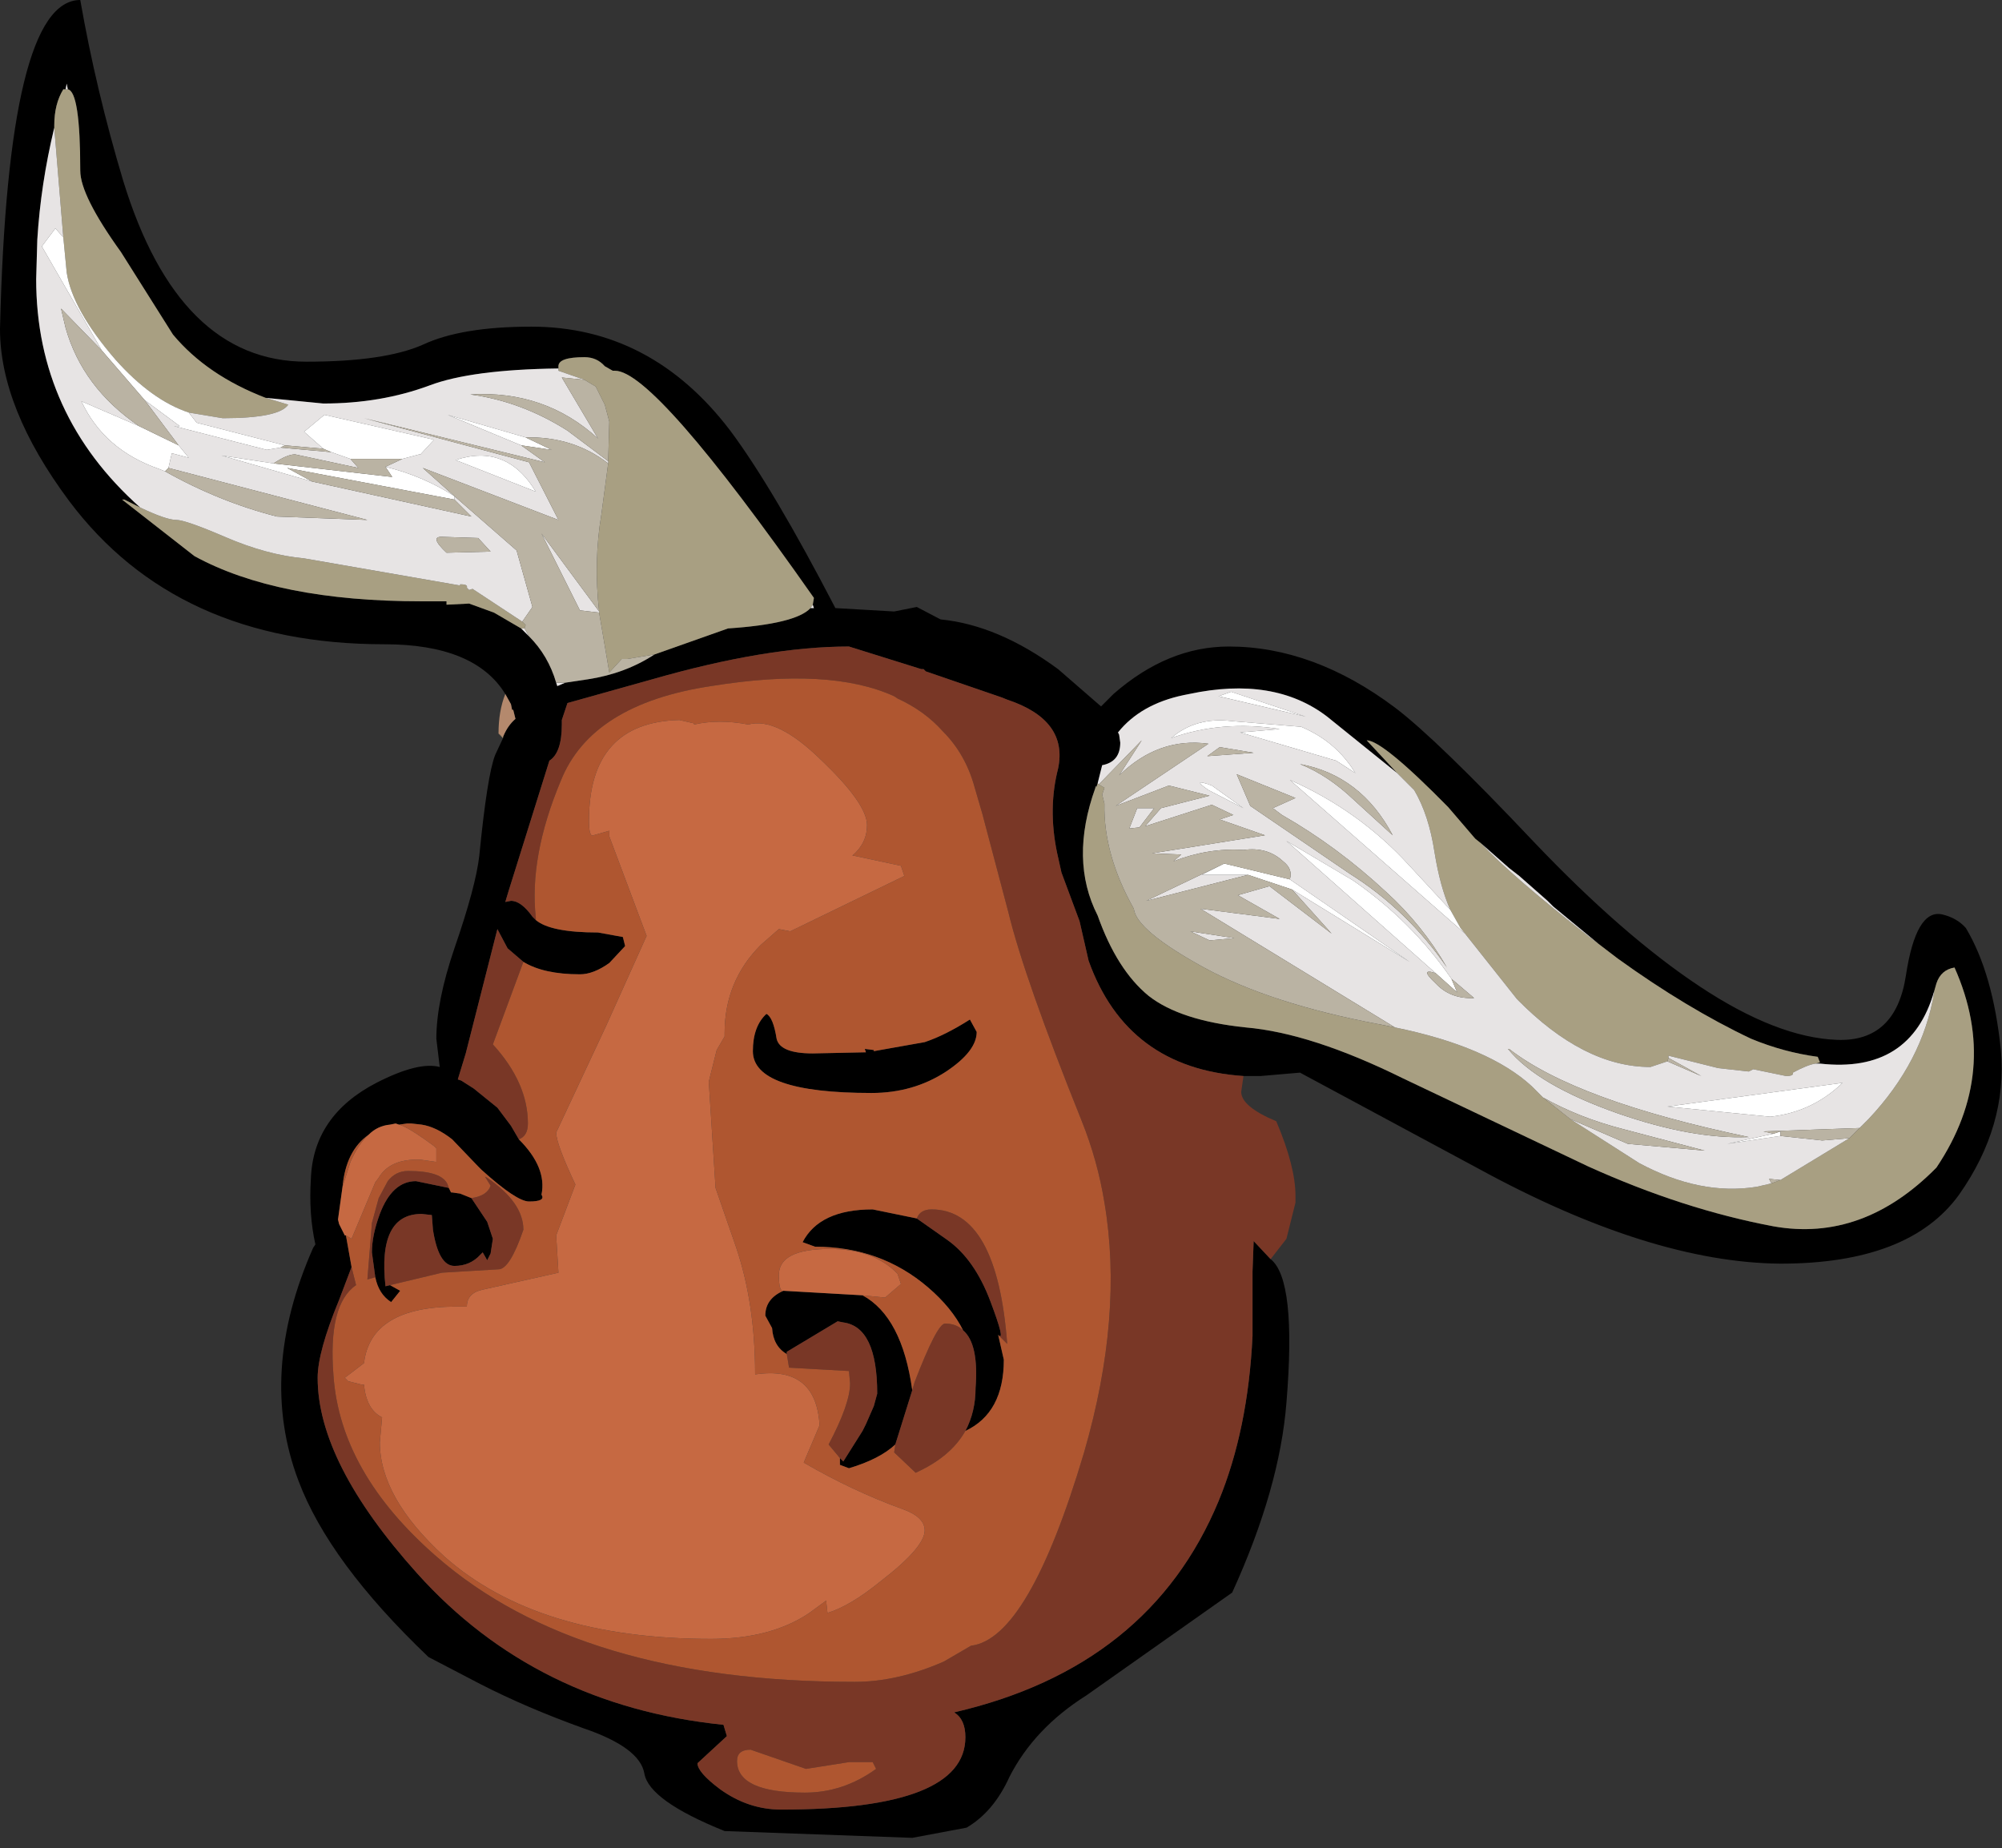 <?xml version="1.0" encoding="UTF-8" standalone="no"?>
<svg xmlns:xlink="http://www.w3.org/1999/xlink" height="81.75px" width="88.55px" xmlns="http://www.w3.org/2000/svg">
  <rect width="100%" height="100%" fill="#333333" stroke="none"/>
  <g transform="matrix(1.0, 0.0, 0.0, 1.0, 2.6, -0.05)">
    <path d="M19.75 30.75 Q18.4 28.55 14.4 28.55 5.2 28.55 0.45 22.2 -2.6 18.1 -2.6 14.6 -2.25 0.05 0.95 0.05 1.65 4.05 2.85 8.05 5.3 16.05 10.95 16.05 14.4 16.05 16.1 15.3 17.8 14.5 20.9 14.5 26.2 14.5 29.7 19.1 31.6 21.65 34.35 26.95 L36.95 27.1 37.95 26.9 39.0 27.45 Q41.55 27.7 44.2 29.65 L46.1 31.3 46.65 30.75 Q49.05 28.65 51.75 28.65 55.5 28.65 59.1 31.35 60.95 32.75 65.25 37.3 69.2 41.45 72.6 43.7 76.0 45.95 78.65 46.05 81.25 46.15 81.7 43.2 82.15 40.25 83.3 40.5 83.95 40.65 84.35 41.1 85.55 43.1 85.9 46.5 86.2 49.85 84.05 52.9 81.85 55.95 76.15 55.95 70.4 55.9 62.8 51.75 L54.9 47.5 53.15 47.65 52.4 47.65 Q47.25 47.3 45.55 42.55 L45.15 40.8 44.35 38.65 44.15 37.75 Q43.75 35.8 44.2 34.05 44.65 31.9 41.95 31.0 L41.7 30.9 38.35 29.75 38.25 29.65 38.15 29.65 34.95 28.65 Q31.3 28.65 26.25 30.1 L22.5 31.15 22.25 31.9 22.25 32.1 Q22.25 33.35 21.7 33.7 L19.9 39.45 19.75 39.95 20.0 39.9 Q20.45 39.9 20.95 40.6 L21.1 40.75 Q21.75 41.3 23.85 41.3 L24.95 41.5 25.05 41.9 24.35 42.65 Q23.65 43.15 23.05 43.15 21.45 43.15 20.55 42.6 L19.85 42.0 19.4 41.15 18.0 46.65 17.65 47.8 17.8 47.85 18.35 48.2 19.4 49.05 20.0 49.85 20.35 50.45 Q21.6 51.7 21.35 52.9 21.55 53.2 20.8 53.2 20.25 53.2 18.7 51.8 L18.55 51.65 17.4 50.45 Q16.7 49.9 16.05 49.8 L15.6 49.75 15.4 49.75 15.05 49.8 14.9 49.75 14.65 49.8 Q14.1 49.85 13.7 50.25 12.7 50.95 12.55 52.55 L12.35 54.0 12.4 54.2 12.65 54.7 12.7 54.7 12.95 56.1 12.4 57.55 Q11.45 59.85 11.45 61.0 11.45 64.75 15.85 69.65 21.1 75.5 29.4 76.35 L29.55 76.85 28.25 78.05 Q28.25 78.45 29.25 79.2 30.5 80.1 31.95 80.1 40.1 80.1 40.1 76.9 40.1 76.1 39.6 75.8 48.25 73.8 51.3 66.45 52.6 63.3 52.8 59.15 L52.8 56.3 52.85 54.95 53.6 55.75 Q54.75 56.65 54.3 62.1 54.0 65.9 51.9 70.5 L45.45 75.05 Q43.15 76.5 42.05 78.65 41.35 80.2 40.15 80.9 L37.75 81.35 29.45 81.05 Q26.1 79.7 25.9 78.5 25.7 77.35 23.2 76.5 20.7 75.6 18.65 74.55 L16.35 73.35 Q11.95 69.15 10.6 65.55 8.8 60.8 11.25 55.25 L11.35 55.1 Q11.05 53.75 11.15 52.2 11.25 49.4 14.05 47.95 15.9 47.0 16.85 47.25 L16.7 46.0 Q16.7 44.35 17.5 42.0 18.45 39.25 18.6 37.9 18.95 34.35 19.3 33.45 L19.65 32.7 19.65 32.65 Q19.85 32.15 20.2 31.85 L20.1 31.45 20.05 31.45 20.0 31.2 19.75 30.75 M45.85 34.9 Q44.7 38.1 45.95 40.55 46.8 42.95 48.2 44.1 49.6 45.2 52.5 45.5 55.4 45.75 59.45 47.75 L67.65 51.65 Q71.85 53.55 75.85 54.3 79.8 55.0 83.05 51.7 85.9 47.45 83.85 42.85 83.25 42.95 83.05 43.55 L82.95 43.9 Q81.9 47.55 77.9 47.1 L77.7 47.1 77.9 47.05 77.8 46.8 Q76.3 46.6 74.85 46.0 72.0 44.65 68.95 42.45 L68.1 41.8 66.1 40.15 66.05 40.1 65.85 39.9 64.6 38.8 64.15 38.45 62.9 37.35 62.65 37.15 61.45 35.75 Q58.55 32.8 57.85 32.8 L59.2 34.25 56.1 31.75 Q53.75 29.95 50.0 30.75 L49.75 30.8 Q47.85 31.2 46.85 32.45 L46.9 32.55 46.95 32.9 Q46.95 33.75 46.15 33.9 L45.95 34.7 45.9 34.85 45.85 34.85 45.85 34.9 M33.35 26.8 L33.4 26.5 Q26.35 16.45 24.6 16.45 L24.5 16.45 24.15 16.25 Q23.8 15.85 23.25 15.85 22.1 15.85 22.1 16.25 L22.1 16.35 Q18.25 16.4 16.4 17.1 14.25 17.9 11.7 17.9 L9.15 17.65 Q6.55 16.65 5.05 14.85 L2.75 11.2 Q0.95 8.7 0.95 7.6 0.95 4.1 0.4 4.0 L0.35 3.75 0.3 4.0 0.2 4.0 Q-0.2 4.65 -0.2 5.6 L-0.2 5.7 Q-0.8 8.2 -0.95 10.65 L-1.0 12.4 Q-1.0 18.4 3.6 22.5 L2.9 22.15 2.8 22.15 6.0 24.65 Q9.65 26.65 16.05 26.65 L17.15 26.65 17.15 26.8 18.15 26.75 19.25 27.15 20.45 27.85 20.8 28.2 Q21.65 29.05 22.0 30.25 L22.05 30.4 22.4 30.25 23.4 30.1 Q25.05 29.85 26.35 29.0 L29.6 27.85 Q32.6 27.65 33.25 26.95 L33.4 26.95 33.35 26.8 M31.75 46.0 Q31.9 46.65 33.35 46.65 L35.7 46.6 35.65 46.45 36.05 46.5 36.05 46.55 38.3 46.15 Q39.2 45.85 40.3 45.15 L40.6 45.7 Q40.6 46.55 39.25 47.45 37.8 48.4 35.95 48.4 30.7 48.4 30.7 46.55 30.7 45.45 31.3 44.9 31.6 45.05 31.75 46.0 M37.95 53.95 L39.3 54.9 Q40.5 55.75 41.2 57.6 41.9 59.45 41.55 59.1 L41.8 60.2 Q41.8 62.55 40.1 63.35 40.55 62.5 40.55 61.45 40.7 59.5 40.0 58.9 39.5 57.9 38.45 57.0 36.35 55.2 33.45 55.2 L32.9 55.0 Q33.65 53.55 36.0 53.55 L37.95 53.95 M34.55 64.55 L34.7 64.7 35.55 63.35 35.7 63.05 36.05 62.25 36.2 61.7 Q36.2 58.75 34.7 58.55 L34.45 58.5 34.2 58.65 32.2 59.85 32.2 59.95 Q31.6 59.6 31.55 58.8 L31.25 58.25 Q31.25 57.5 32.05 57.15 L35.55 57.35 Q37.3 58.3 37.75 61.55 L37.0 63.95 Q36.3 64.6 34.95 65.0 L34.55 64.85 34.55 64.7 34.55 64.55 M18.25 53.05 L18.95 54.1 19.2 54.85 19.1 55.5 18.95 55.8 18.75 55.45 18.65 55.55 Q18.2 56.05 17.5 56.05 16.8 56.05 16.55 54.45 L16.5 53.8 16.05 53.75 Q14.1 53.75 14.45 56.95 L14.65 56.9 15.1 57.15 14.7 57.65 Q14.15 57.3 14.0 56.55 L13.85 55.45 Q13.85 54.7 14.2 53.75 14.75 52.3 15.8 52.3 L17.25 52.6 17.35 52.8 17.4 52.8 17.75 52.85 18.25 53.05" fill="#000000" fill-rule="evenodd" stroke="none"/>
    <path d="M82.95 43.9 L83.05 43.55 Q83.25 42.95 83.85 42.85 85.9 47.45 83.05 51.7 79.8 55.0 75.85 54.3 71.85 53.55 67.65 51.65 L59.45 47.75 Q55.4 45.75 52.5 45.5 49.6 45.2 48.2 44.1 46.8 42.95 45.95 40.55 44.7 38.1 45.85 34.9 L45.9 34.85 45.95 34.7 46.0 34.75 46.25 34.9 46.15 35.2 46.25 35.6 Q46.2 37.85 47.55 40.25 47.65 41.2 50.65 42.85 53.6 44.45 58.35 45.35 L59.1 45.5 Q63.25 46.35 65.15 48.1 L65.65 48.6 66.85 49.55 69.9 51.5 Q72.6 52.95 75.1 52.55 L75.75 52.4 76.15 52.25 79.2 50.4 79.65 49.95 80.05 49.55 Q82.45 47.0 82.95 43.95 L82.95 43.9 M59.2 34.25 L57.85 32.8 Q58.55 32.8 61.45 35.75 L62.65 37.15 62.9 37.35 Q64.25 38.8 67.7 41.5 L68.1 41.8 68.95 42.45 Q72.0 44.65 74.85 46.0 76.3 46.6 77.8 46.8 L77.9 47.05 77.7 47.1 Q77.35 47.15 76.7 47.5 76.75 47.65 76.4 47.65 L74.95 47.35 74.75 47.45 73.4 47.3 71.2 46.75 71.2 46.85 71.15 47.0 70.4 47.25 Q67.45 47.25 64.5 44.25 L62.2 41.35 62.0 41.1 61.55 40.3 Q61.1 39.3 60.85 37.75 60.6 36.1 59.95 35.0 L59.2 34.25 M22.1 16.35 L22.1 16.25 Q22.1 15.85 23.25 15.85 23.8 15.85 24.15 16.25 L24.5 16.45 24.6 16.45 Q26.35 16.45 33.4 26.5 L33.35 26.8 33.25 26.95 Q32.6 27.65 29.6 27.85 L26.35 29.0 25.15 29.2 24.9 29.2 24.35 29.8 23.9 27.15 23.9 27.1 Q23.65 24.9 24.0 22.8 L24.3 20.55 24.3 20.45 24.35 18.7 24.15 17.95 23.75 17.15 23.25 16.85 22.1 16.45 22.1 16.35 M20.45 27.85 L19.25 27.15 18.15 26.75 17.15 26.8 17.15 26.65 16.05 26.65 Q9.65 26.65 6.0 24.65 L2.8 22.15 2.9 22.15 3.6 22.5 Q4.75 23.05 5.2 23.05 5.6 23.05 7.35 23.8 9.2 24.6 10.85 24.75 L17.75 25.95 17.75 25.9 17.8 25.9 Q18.1 25.9 18.05 26.05 L18.15 26.15 18.3 26.1 20.5 27.55 20.65 27.7 20.6 27.85 20.45 27.85 M-0.2 5.7 L-0.2 5.6 Q-0.2 4.65 0.2 4.0 L0.3 4.0 0.4 4.0 Q0.95 4.1 0.95 7.6 0.95 8.7 2.75 11.2 L5.05 14.85 Q6.55 16.65 9.15 17.65 L10.15 17.95 Q9.75 18.55 7.25 18.55 L5.75 18.3 Q4.1 17.75 2.5 15.95 0.6 13.75 0.35 12.1 L0.2 10.55 -0.2 5.7" fill="#a89f82" fill-rule="evenodd" stroke="none"/>
    <path d="M82.95 43.9 L82.95 43.95 Q82.45 47.0 80.05 49.55 L79.65 49.95 75.4 50.1 75.85 50.2 73.8 50.65 76.15 50.3 78.0 50.5 79.2 50.4 76.15 52.25 75.65 52.2 75.75 52.4 75.1 52.55 Q72.6 52.95 69.9 51.5 L66.85 49.55 69.4 50.65 72.8 50.95 69.2 50.0 Q67.25 49.5 65.65 48.6 L65.15 48.1 Q63.25 46.35 59.1 45.5 L50.5 40.25 54.0 40.7 52.15 39.65 53.55 39.25 56.3 41.35 54.55 39.4 59.75 42.6 54.45 38.95 Q54.6 38.5 54.15 38.15 53.45 37.5 52.4 37.65 50.85 37.55 49.3 38.15 L49.65 37.85 48.35 37.8 53.35 37.0 51.35 36.3 51.95 36.1 51.0 35.65 48.05 36.6 48.75 35.8 50.9 35.25 49.1 34.8 46.75 35.7 50.85 32.95 Q48.65 32.65 46.9 34.35 L47.9 32.8 46.0 34.75 45.95 34.7 46.15 33.9 Q46.95 33.75 46.95 32.9 L46.9 32.55 46.85 32.45 Q47.85 31.2 49.75 30.8 L50.0 30.75 Q53.75 29.95 56.1 31.75 L59.2 34.25 59.95 35.0 Q60.6 36.1 60.85 37.75 61.1 39.3 61.55 40.3 L59.7 38.3 Q57.5 35.9 54.45 34.55 L62.2 41.35 64.5 44.25 Q67.45 47.25 70.4 47.25 L71.15 47.0 72.65 47.65 71.2 46.85 71.2 46.75 73.4 47.3 74.75 47.45 74.95 47.35 76.4 47.65 Q76.75 47.65 76.7 47.5 77.35 47.15 77.7 47.1 L77.9 47.1 Q81.9 47.55 82.95 43.9 M51.3 30.85 L55.15 31.75 51.85 30.65 51.3 30.85 M52.85 33.35 L51.35 33.1 50.8 33.5 52.85 33.35 M51.0 34.8 Q50.05 34.45 50.85 35.0 L52.4 35.8 51.0 34.8 M52.7 35.7 L57.1 38.7 Q59.65 40.3 61.4 42.85 60.3 40.95 58.7 39.5 56.55 37.5 54.1 36.1 L53.7 35.8 54.7 35.35 52.1 34.3 52.7 35.7 M51.9 31.95 Q50.3 31.75 49.2 32.7 51.45 31.9 54.0 32.3 L52.25 32.45 56.5 33.7 57.35 34.25 Q56.5 32.85 54.95 32.2 L51.9 31.95 M59.0 37.0 Q57.6 34.35 54.9 33.85 56.15 34.35 57.3 35.45 L59.0 37.0 M62.9 37.35 L64.15 38.45 64.6 38.8 65.85 39.9 66.05 40.1 66.1 40.15 68.1 41.8 67.7 41.5 Q64.25 38.8 62.9 37.35 M47.35 36.7 L47.7 35.8 48.45 35.8 47.8 36.65 47.35 36.7 M50.9 41.65 L50.05 41.25 52.0 41.55 50.9 41.65 M52.6 38.75 L48.1 39.9 51.55 38.25 50.55 38.75 52.6 38.75 M61.6 43.35 Q59.85 40.8 57.25 39.0 L54.3 37.25 60.9 43.1 Q60.15 42.85 60.9 43.55 61.55 44.25 62.6 44.2 L61.6 43.35 M64.1 46.45 Q65.4 48.05 68.95 49.3 72.25 50.45 74.75 50.35 67.1 48.75 64.15 46.45 L64.1 46.45 M71.15 49.0 L75.7 49.45 Q77.55 49.25 78.9 47.95 L71.15 49.0 M33.35 26.8 L33.4 26.95 33.25 26.95 33.35 26.8 M22.4 30.25 L22.05 30.4 22.0 30.25 22.4 30.25 M20.8 28.2 L20.45 27.85 20.6 27.85 20.8 28.2 M3.6 22.5 Q-1.0 18.4 -1.0 12.4 L-0.95 10.65 Q-0.8 8.2 -0.2 5.7 L0.2 10.55 -0.15 10.15 -0.75 10.95 1.9 15.55 0.1 13.7 0.3 14.55 Q1.05 17.2 3.55 18.9 L1.0 17.8 Q2.0 19.95 4.45 20.8 L4.7 20.9 Q7.1 22.25 9.65 22.9 L13.65 23.05 4.85 20.75 5.0 20.1 5.75 20.3 5.3 19.75 3.8 17.75 5.35 18.9 5.1 18.9 9.2 19.95 9.8 19.85 12.05 20.05 12.9 20.35 13.25 20.75 10.45 20.15 Q10.1 20.15 9.5 20.55 L7.2 20.2 11.2 21.35 18.25 22.9 17.5 22.15 17.5 22.0 Q16.1 21.1 14.45 20.7 L15.2 20.35 15.95 20.15 16.3 20.15 16.0 20.15 16.6 19.5 11.75 18.4 10.85 19.15 11.7 19.9 10.0 19.75 6.1 18.75 5.75 18.3 7.25 18.55 Q9.75 18.55 10.15 17.95 L9.15 17.65 11.7 17.9 Q14.25 17.9 16.4 17.1 18.25 16.4 22.1 16.35 L22.1 16.45 23.25 16.85 22.25 16.75 23.85 19.45 Q21.5 17.3 18.2 17.5 20.45 17.8 22.5 19.1 L24.3 20.45 24.3 20.55 Q22.75 19.35 20.65 19.4 L17.2 18.4 20.45 19.75 21.5 20.5 13.5 18.55 20.8 20.5 22.1 23.05 16.1 20.75 17.5 22.0 20.25 24.4 20.95 26.9 20.5 27.55 18.3 26.1 18.15 26.15 18.05 26.05 Q18.1 25.9 17.8 25.9 L17.75 25.9 17.75 25.95 10.85 24.75 Q9.2 24.6 7.35 23.8 5.6 23.05 5.2 23.05 4.75 23.05 3.6 22.5 M0.3 4.0 L0.35 3.75 0.4 4.0 0.3 4.0 M23.9 27.1 L23.9 27.15 23.05 27.05 21.35 23.65 23.9 27.1 M17.15 24.5 L19.1 24.45 18.55 23.85 17.0 23.8 Q16.35 23.75 17.15 24.5 M17.55 20.4 L21.1 21.8 Q19.8 19.65 17.55 20.4" fill="#e7e4e4" fill-rule="evenodd" stroke="none"/>
    <path d="M51.3 30.85 L51.85 30.65 55.15 31.75 51.3 30.85 M51.0 34.8 L52.4 35.8 50.85 35.0 Q50.05 34.45 51.0 34.8 M51.9 31.95 L54.95 32.2 Q56.5 32.85 57.35 34.25 L56.5 33.7 52.25 32.45 54.0 32.3 Q51.45 31.9 49.2 32.7 50.3 31.75 51.9 31.95 M61.55 40.3 L62.0 41.1 62.2 41.35 54.45 34.55 Q57.5 35.9 59.7 38.3 L61.55 40.3 M51.55 38.25 L54.45 38.95 59.75 42.6 54.55 39.4 52.6 38.75 50.55 38.75 51.55 38.25 M60.9 43.1 L54.3 37.25 57.25 39.0 Q59.85 40.8 61.6 43.35 L61.85 43.95 60.9 43.1 M71.15 49.0 L78.9 47.95 Q77.55 49.25 75.7 49.45 L71.15 49.0 M20.65 19.4 L21.8 19.95 20.45 19.75 17.2 18.4 20.65 19.4 M0.2 10.55 L0.35 12.1 Q0.6 13.75 2.5 15.95 4.1 17.75 5.75 18.3 L6.1 18.75 10.0 19.75 9.8 19.85 9.2 19.95 5.1 18.9 5.35 18.9 3.8 17.75 1.9 15.55 -0.75 10.95 -0.15 10.15 0.2 10.55 M3.55 18.9 L5.3 19.75 5.75 20.3 5.0 20.1 4.85 20.75 4.7 20.9 4.45 20.8 Q2.0 19.95 1.0 17.8 L3.55 18.9 M11.2 21.35 L7.2 20.2 9.5 20.55 14.75 21.15 14.45 20.7 Q16.1 21.1 17.5 22.0 L17.5 22.15 10.1 20.75 11.2 21.35 M12.9 20.35 L12.05 20.05 11.7 19.9 10.85 19.15 11.75 18.4 16.6 19.5 16.0 20.15 15.95 20.15 15.2 20.35 12.9 20.35 M17.55 20.4 Q19.8 19.65 21.1 21.8 L17.55 20.4 M75.85 50.2 L76.15 50.1 76.15 50.3 73.8 50.65 75.85 50.2" fill="#ffffff" fill-rule="evenodd" stroke="none"/>
    <path d="M79.65 49.95 L79.2 50.4 78.0 50.5 76.15 50.3 76.15 50.1 75.85 50.2 75.4 50.1 79.65 49.95 M76.15 52.25 L75.75 52.4 75.65 52.2 76.15 52.25 M66.85 49.55 L65.65 48.6 Q67.25 49.5 69.2 50.0 L72.8 50.95 69.4 50.65 66.85 49.55 M59.1 45.5 L58.35 45.35 Q53.6 44.45 50.65 42.85 47.65 41.2 47.55 40.25 46.2 37.85 46.25 35.6 L46.15 35.2 46.25 34.9 46.0 34.75 47.9 32.8 46.9 34.35 Q48.65 32.65 50.85 32.95 L46.75 35.7 49.1 34.8 50.9 35.25 48.75 35.8 48.05 36.6 51.0 35.65 51.95 36.1 51.35 36.3 53.35 37.0 48.35 37.8 49.65 37.85 49.3 38.15 Q50.85 37.55 52.4 37.65 53.45 37.5 54.15 38.15 54.6 38.5 54.45 38.95 L51.55 38.25 48.1 39.9 52.6 38.75 54.55 39.4 56.3 41.35 53.55 39.25 52.15 39.65 54.0 40.7 50.5 40.25 59.1 45.5 M45.9 34.85 L45.85 34.9 45.85 34.85 45.9 34.85 M52.85 33.35 L50.8 33.5 51.35 33.1 52.85 33.35 M52.7 35.7 L52.1 34.3 54.7 35.35 53.7 35.8 54.1 36.1 Q56.55 37.5 58.7 39.5 60.3 40.95 61.4 42.85 59.65 40.3 57.1 38.7 L52.7 35.7 M59.0 37.0 L57.3 35.45 Q56.15 34.35 54.9 33.85 57.6 34.35 59.0 37.0 M71.15 47.0 L71.2 46.85 72.65 47.65 71.15 47.0 M47.35 36.7 L47.8 36.65 48.45 35.8 47.7 35.8 47.35 36.7 M50.9 41.65 L52.0 41.55 50.05 41.25 50.9 41.65 M60.9 43.1 L61.85 43.95 61.6 43.35 62.6 44.2 Q61.55 44.25 60.9 43.55 60.15 42.85 60.9 43.1 M64.1 46.45 L64.15 46.45 Q67.1 48.75 74.75 50.35 72.25 50.45 68.95 49.3 65.4 48.05 64.1 46.45 M26.35 29.0 Q25.05 29.85 23.4 30.1 L22.4 30.25 22.0 30.25 Q21.65 29.05 20.8 28.2 L20.6 27.85 20.65 27.7 20.5 27.55 20.95 26.9 20.25 24.4 17.5 22.0 16.1 20.75 22.1 23.05 20.8 20.5 13.5 18.55 21.5 20.5 20.45 19.75 21.8 19.95 20.65 19.4 Q22.75 19.35 24.3 20.55 L24.0 22.8 Q23.65 24.9 23.9 27.1 L21.35 23.65 23.05 27.05 23.9 27.15 24.35 29.8 24.9 29.2 25.15 29.2 26.35 29.0 M23.25 16.85 L23.75 17.15 24.15 17.95 24.35 18.7 24.3 20.45 22.5 19.1 Q20.45 17.8 18.2 17.5 21.5 17.3 23.85 19.45 L22.25 16.75 23.25 16.85 M1.9 15.55 L3.8 17.75 5.3 19.75 3.55 18.9 Q1.05 17.2 0.3 14.55 L0.1 13.7 1.9 15.55 M9.8 19.85 L10.0 19.75 11.7 19.9 12.05 20.05 9.8 19.85 M4.7 20.9 L4.85 20.75 13.65 23.05 9.65 22.9 Q7.1 22.25 4.7 20.9 M11.2 21.35 L10.1 20.75 17.5 22.15 18.25 22.9 11.2 21.35 M14.45 20.7 L14.75 21.15 9.5 20.55 Q10.1 20.15 10.45 20.15 L13.25 20.75 12.9 20.35 15.2 20.35 14.45 20.7 M15.95 20.15 L16.0 20.15 16.3 20.15 15.95 20.15 M17.15 24.5 Q16.35 23.75 17.0 23.8 L18.55 23.85 19.1 24.45 17.15 24.5" fill="#bab3a3" fill-rule="evenodd" stroke="none"/>
    <path d="M52.4 47.65 L52.3 48.35 Q52.3 49.0 53.85 49.65 54.7 51.65 54.7 52.95 L54.7 53.25 54.3 54.85 53.6 55.75 52.85 54.95 52.8 56.3 52.8 59.15 Q52.6 63.3 51.3 66.45 48.25 73.8 39.6 75.8 40.1 76.1 40.1 76.9 40.1 80.1 31.95 80.1 30.5 80.1 29.25 79.2 28.25 78.45 28.25 78.05 L29.55 76.85 29.4 76.35 Q21.1 75.5 15.85 69.65 11.45 64.75 11.45 61.0 11.45 59.85 12.4 57.55 L12.95 56.1 13.15 56.9 Q11.9 57.75 12.15 60.9 12.45 65.2 16.7 68.9 23.05 74.45 35.2 74.45 37.1 74.45 39.15 73.55 L40.35 72.85 Q42.9 72.55 45.35 64.3 47.1 58.25 46.25 53.25 45.95 51.4 45.25 49.65 42.7 43.3 42.0 40.4 L40.85 36.05 40.5 34.85 Q40.1 33.4 39.1 32.4 38.3 31.5 37.1 30.95 L36.95 30.85 Q34.1 29.55 28.85 30.4 23.55 31.2 22.2 34.6 20.8 37.95 21.1 40.65 L21.1 40.75 20.95 40.6 Q20.45 39.9 20.0 39.9 L19.75 39.95 19.9 39.45 21.7 33.7 Q22.25 33.35 22.25 32.1 L22.25 31.9 22.5 31.15 26.25 30.1 Q31.3 28.65 34.95 28.65 L38.15 29.65 38.25 29.65 38.35 29.75 41.7 30.9 41.95 31.0 Q44.65 31.9 44.2 34.05 43.75 35.8 44.15 37.75 L44.35 38.65 45.15 40.8 45.55 42.55 Q47.25 47.3 52.4 47.65 M52.8 56.3 L52.75 56.3 52.8 56.3 M20.35 50.45 L20.0 49.85 19.4 49.05 18.35 48.2 17.8 47.85 17.65 47.8 18.0 46.65 19.4 41.15 19.85 42.0 20.55 42.6 19.2 46.25 Q20.75 47.95 20.75 49.75 20.75 50.3 20.35 50.45 M41.55 59.1 Q41.9 59.45 41.2 57.6 40.5 55.75 39.3 54.9 L37.95 53.95 Q38.1 53.55 38.6 53.55 41.5 53.55 41.95 59.5 L41.55 59.1 M40.0 58.9 Q40.7 59.5 40.55 61.45 40.55 62.5 40.1 63.35 39.45 64.5 37.9 65.2 L36.95 64.3 37.0 63.95 37.75 61.55 37.85 61.2 Q38.85 58.6 39.2 58.6 39.7 58.6 40.0 58.9 M32.2 59.95 L32.2 59.85 34.2 58.65 34.45 58.5 34.7 58.55 Q36.2 58.75 36.2 61.7 L36.05 62.25 35.7 63.05 35.55 63.35 34.7 64.7 34.55 64.55 34.05 63.95 Q35.0 62.15 35.0 61.25 L34.95 60.7 32.3 60.55 32.2 59.95 M18.25 53.05 Q18.95 52.95 19.1 52.5 L18.85 52.1 18.95 52.15 Q20.55 53.25 20.55 54.45 19.95 56.2 19.45 56.2 L16.95 56.35 14.65 56.9 14.45 56.95 Q14.1 53.75 16.05 53.75 L16.5 53.8 16.55 54.45 Q16.8 56.05 17.5 56.05 18.2 56.05 18.65 55.55 L18.75 55.45 18.95 55.8 19.1 55.5 19.2 54.85 18.95 54.1 18.25 53.05 M14.0 56.55 L13.65 56.65 13.85 54.15 14.15 53.05 14.55 52.3 Q14.9 51.85 15.45 51.85 16.95 51.85 17.2 52.45 L17.25 52.6 15.8 52.3 Q14.75 52.3 14.2 53.75 13.85 54.7 13.85 55.45 L14.0 56.55 M36.15 78.3 L36.0 78.0 34.95 78.0 33.05 78.3 30.6 77.45 Q30.0 77.45 30.0 77.95 30.0 79.35 33.0 79.35 34.7 79.35 36.15 78.3" fill="#793726" fill-rule="evenodd" stroke="none"/>
    <path d="M21.1 40.75 L21.1 40.65 Q20.8 37.95 22.2 34.6 23.55 31.2 28.85 30.4 34.1 29.55 36.95 30.85 L37.1 30.95 Q38.3 31.5 39.1 32.4 40.1 33.4 40.5 34.85 L40.85 36.05 42.0 40.4 Q42.7 43.3 45.25 49.65 45.95 51.4 46.25 53.25 47.1 58.25 45.35 64.3 42.9 72.55 40.35 72.85 L39.15 73.55 Q37.1 74.45 35.2 74.45 23.05 74.45 16.7 68.9 12.45 65.2 12.15 60.9 11.9 57.75 13.15 56.9 L12.95 56.1 12.7 54.7 12.95 54.85 14.0 52.35 14.15 52.15 Q14.65 51.3 16.0 51.35 L16.7 51.45 16.7 50.85 16.6 50.75 Q15.45 49.9 15.05 49.8 L15.4 49.75 15.6 49.75 16.05 49.8 Q16.7 49.9 17.4 50.45 L18.55 51.65 18.7 51.8 Q20.25 53.2 20.8 53.2 21.55 53.2 21.35 52.9 21.6 51.7 20.35 50.45 20.75 50.3 20.75 49.75 20.75 47.95 19.2 46.25 L20.55 42.6 Q21.45 43.15 23.05 43.15 23.65 43.15 24.35 42.65 L25.05 41.9 24.95 41.5 23.85 41.3 Q21.75 41.3 21.1 40.75 M33.7 33.65 Q31.75 31.75 30.5 32.1 29.2 31.85 28.1 32.1 L28.1 32.05 27.45 31.9 Q23.45 32.0 23.45 36.35 23.45 37.1 23.65 37.0 L24.35 36.8 24.35 37.05 26.0 41.45 24.2 45.45 22.0 50.15 Q22.0 50.65 22.85 52.45 L22.0 54.7 22.1 56.35 18.75 57.1 Q18.05 57.25 18.05 57.85 L17.6 57.85 Q13.8 57.85 13.5 60.35 L12.65 61.0 12.8 61.15 13.4 61.3 13.5 61.3 Q13.6 62.4 14.3 62.75 L14.2 63.85 Q14.2 66.3 17.05 68.9 21.15 72.55 28.85 72.55 31.5 72.55 33.2 71.4 L33.95 70.85 33.95 70.95 34.0 71.4 Q35.0 71.1 36.35 70.0 38.3 68.5 38.3 67.75 38.3 67.15 37.3 66.8 35.1 66.0 32.95 64.75 L33.65 63.1 Q33.5 60.45 30.8 60.85 30.8 57.7 29.95 55.2 L29.05 52.6 28.75 47.9 29.1 46.5 29.45 45.9 29.45 45.75 Q29.45 43.45 31.05 41.85 L31.85 41.15 32.35 41.25 37.4 38.8 37.25 38.35 35.15 37.9 35.1 37.9 Q35.75 37.35 35.75 36.55 35.75 35.6 33.7 33.65 M31.75 46.0 Q31.6 45.05 31.3 44.9 30.7 45.45 30.7 46.55 30.7 48.4 35.95 48.4 37.8 48.4 39.25 47.45 40.6 46.55 40.6 45.7 L40.3 45.15 Q39.2 45.85 38.3 46.15 L36.05 46.55 36.05 46.5 35.65 46.45 35.7 46.6 33.35 46.65 Q31.9 46.65 31.75 46.0 M37.95 53.95 L36.0 53.55 Q33.65 53.55 32.9 55.0 L33.45 55.2 Q36.35 55.2 38.45 57.0 39.5 57.9 40.0 58.9 39.7 58.6 39.2 58.6 38.85 58.6 37.85 61.2 L37.75 61.55 Q37.3 58.3 35.55 57.35 L36.55 57.45 37.25 56.85 37.1 56.4 Q36.05 55.3 34.1 55.3 31.85 55.3 31.85 56.45 31.85 57.2 32.05 57.15 31.25 57.5 31.25 58.25 L31.55 58.8 Q31.6 59.6 32.2 59.95 L32.3 60.55 34.95 60.7 35.0 61.25 Q35.0 62.15 34.05 63.95 L34.55 64.55 34.55 64.7 34.55 64.85 34.95 65.0 Q36.3 64.6 37.0 63.95 L36.95 64.3 37.9 65.2 Q39.45 64.5 40.1 63.35 41.8 62.55 41.8 60.2 L41.55 59.1 41.95 59.5 Q41.5 53.55 38.6 53.55 38.1 53.55 37.95 53.95 M14.65 56.9 L16.95 56.35 19.45 56.2 Q19.95 56.2 20.55 54.45 20.55 53.25 18.95 52.15 L18.85 52.1 19.1 52.5 Q18.95 52.95 18.25 53.05 L17.75 52.85 17.4 52.8 17.35 52.8 17.25 52.6 17.2 52.45 Q16.95 51.85 15.45 51.85 14.9 51.85 14.55 52.3 L14.15 53.05 13.85 54.15 13.65 56.65 14.0 56.55 Q14.15 57.3 14.7 57.65 L15.1 57.15 14.65 56.9 M13.7 50.25 Q13.25 50.65 12.9 51.45 L12.55 52.55 Q12.7 50.95 13.7 50.25 M36.15 78.3 Q34.7 79.35 33.0 79.35 30.0 79.35 30.0 77.95 30.0 77.45 30.6 77.45 L33.05 78.3 34.95 78.0 36.0 78.0 36.15 78.3" fill="#af5630" fill-rule="evenodd" stroke="none"/>
    <path d="M19.65 32.7 L19.45 32.5 19.65 32.65 19.65 32.7" fill="#c6a87d" fill-rule="evenodd" stroke="none"/>
    <path d="M19.45 32.5 Q19.45 31.5 19.75 30.75 L20.0 31.2 20.05 31.45 20.1 31.45 20.2 31.85 Q19.85 32.15 19.65 32.65 L19.45 32.5" fill="#b4896d" fill-rule="evenodd" stroke="none"/>
    <path d="M33.7 33.65 Q35.75 35.6 35.75 36.55 35.75 37.35 35.1 37.9 L35.15 37.9 37.25 38.35 37.4 38.8 32.35 41.25 31.85 41.15 31.05 41.85 Q29.45 43.45 29.45 45.75 L29.45 45.9 29.1 46.5 28.75 47.9 29.05 52.6 29.95 55.2 Q30.8 57.7 30.8 60.85 33.5 60.45 33.65 63.1 L32.95 64.75 Q35.1 66.0 37.3 66.8 38.3 67.15 38.3 67.75 38.3 68.5 36.35 70.0 35.0 71.1 34.0 71.4 L33.95 70.95 33.95 70.85 33.2 71.4 Q31.5 72.55 28.85 72.55 21.15 72.55 17.05 68.9 14.2 66.3 14.2 63.85 L14.3 62.75 Q13.6 62.4 13.5 61.3 L13.4 61.3 12.8 61.15 12.65 61.0 13.5 60.35 Q13.8 57.85 17.6 57.85 L18.05 57.85 Q18.05 57.25 18.75 57.1 L22.1 56.35 22.0 54.7 22.85 52.45 Q22.0 50.65 22.0 50.15 L24.2 45.45 26.0 41.45 24.35 37.05 24.35 36.8 23.65 37.0 Q23.45 37.1 23.45 36.35 23.45 32.0 27.45 31.9 L28.1 32.05 28.1 32.1 Q29.2 31.85 30.5 32.1 31.75 31.75 33.7 33.65 M35.55 57.35 L32.05 57.15 Q31.85 57.2 31.85 56.45 31.85 55.3 34.1 55.3 36.05 55.3 37.1 56.4 L37.25 56.85 36.55 57.45 35.55 57.35 M15.05 49.8 Q15.45 49.9 16.6 50.75 L16.7 50.85 16.7 51.45 16.0 51.35 Q14.65 51.3 14.15 52.15 L14.0 52.35 12.95 54.85 12.7 54.7 12.65 54.7 12.4 54.2 12.35 54.0 12.55 52.55 12.9 51.45 Q13.25 50.65 13.7 50.25 14.1 49.85 14.65 49.8 L14.9 49.75 15.05 49.8" fill="#c66942" fill-rule="evenodd" stroke="none"/>
  </g>
</svg>
